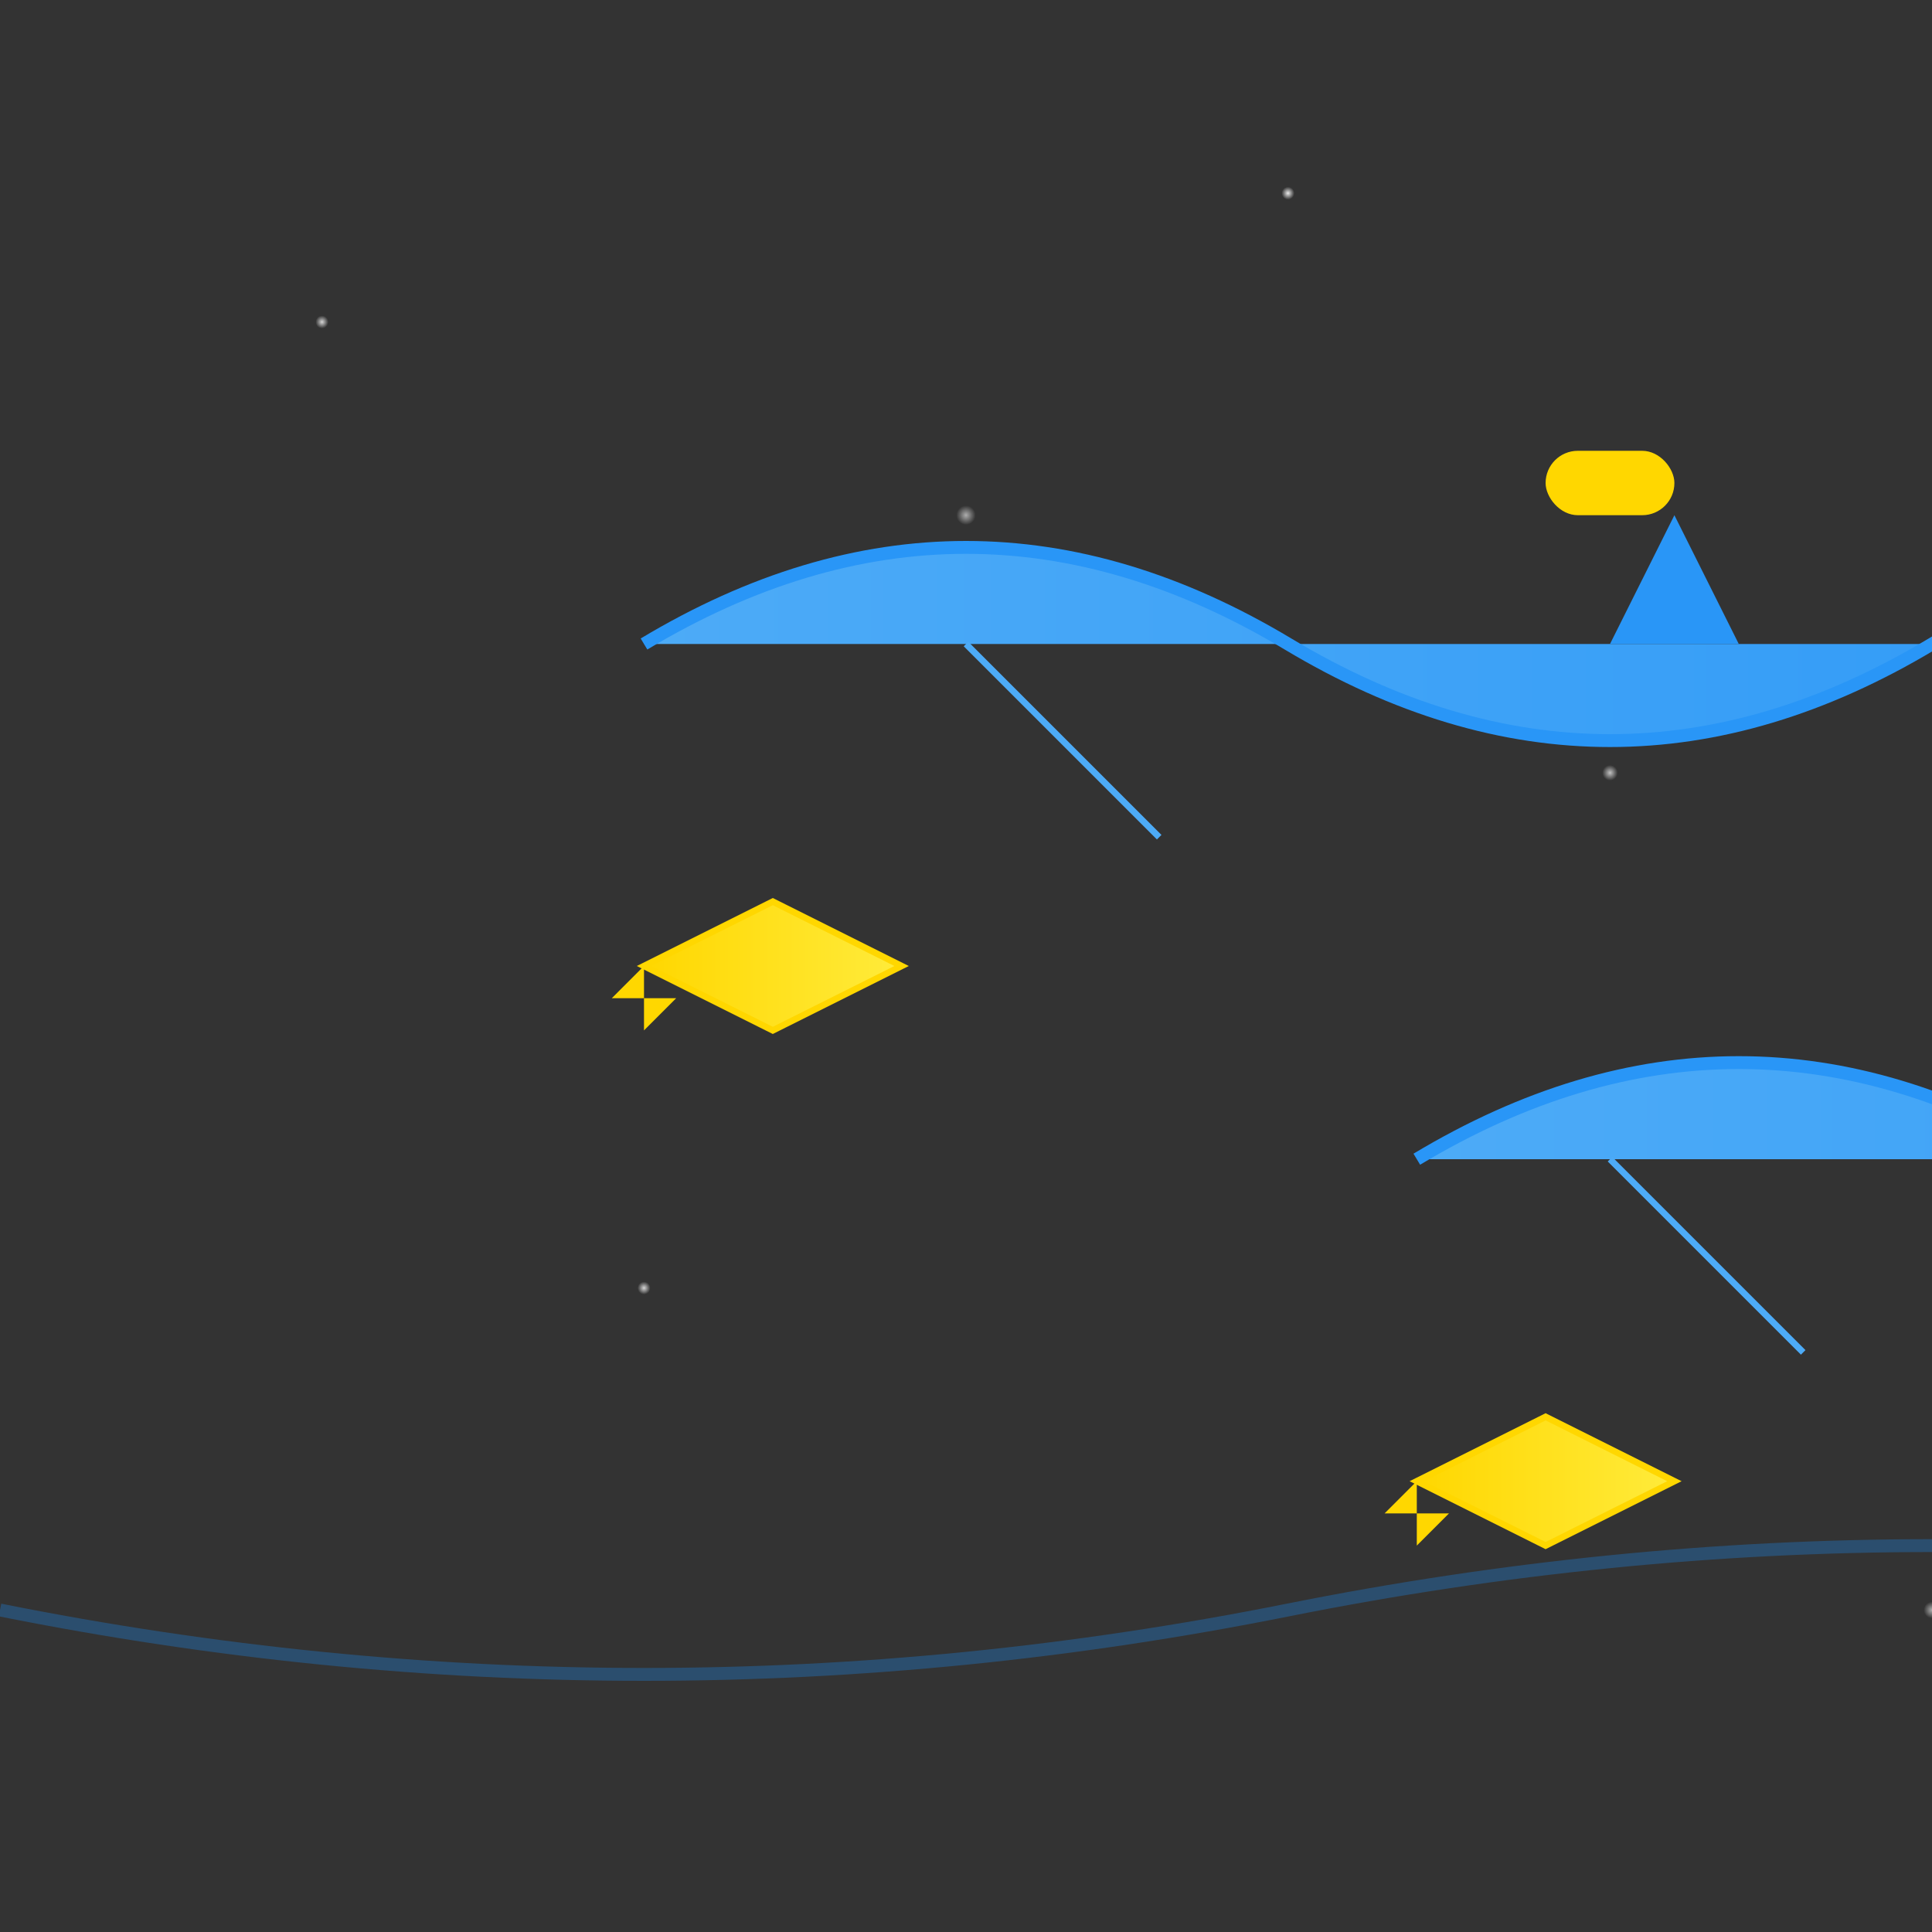 <svg viewBox="0 0 300 300" xmlns="http://www.w3.org/2000/svg">
  <rect x="0" y="0" width="300" height="300" fill="#333333" stroke="none"/>
  <defs>
    <radialGradient id="starGrad" cx="50%" cy="50%" r="50%">
      <stop offset="0%" stop-color="#fff" stop-opacity="1"/>
      <stop offset="100%" stop-color="#fff" stop-opacity="0"/>
    </radialGradient>
    <linearGradient id="fishGrad" x1="0%" y1="0%" x2="100%" y2="0%">
      <stop offset="0%" stop-color="#4dabf7"/>
      <stop offset="100%" stop-color="#2996f7"/>
    </linearGradient>
    <linearGradient id="lanternGrad" x1="0%" y1="0%" x2="100%" y2="0%">
      <stop offset="0%" stop-color="#ffd700"/>
      <stop offset="100%" stop-color="#ffeb3b"/>
    </linearGradient>
  </defs>
  
  <!-- Stars -->
  <g id="stars">
    <circle cx="50" cy="50" r="1" fill="url(#starGrad)" opacity="0.8"/>
    <circle cx="150" cy="80" r="1.5" fill="url(#starGrad)" opacity="0.6"/>
    <circle cx="200" cy="30" r="1" fill="url(#starGrad)" opacity="0.9"/>
    <circle cx="250" cy="120" r="1.2" fill="url(#starGrad)" opacity="0.7"/>
    <circle cx="100" cy="200" r="1" fill="url(#starGrad)" opacity="0.8"/>
    <circle cx="300" cy="250" r="1.3" fill="url(#starGrad)" opacity="0.6"/>
  </g>

  <!-- Fish 1 -->
  <g transform="translate(100,100)">
    <path d="M0,0 Q50,-30 100,0 Q150,30 200,0 Q250,-30 300,0" fill="url(#fishGrad)" stroke="#2996f7" stroke-width="2"/>
    <path d="M150,0 L160,-20 L170,0" fill="#2996f7"/>
    <rect x="140" y="-30" width="20" height="10" rx="5" fill="#ffd700"/>
  </g>

  <!-- Fish 2 -->
  <g transform="translate(220,180)">
    <path d="M0,0 Q50,-30 100,0 Q150,30 200,0 Q250,-30 300,0" fill="url(#fishGrad)" stroke="#2996f7" stroke-width="2"/>
    <path d="M150,0 L160,-20 L170,0" fill="#2996f7"/>
    <rect x="140" y="-30" width="20" height="10" rx="5" fill="#ffd700"/>
  </g>

  <!-- Lanterns -->
  <g id="lanterns">
    <path d="M100,150 L120,140 L140,150 L120,160 Z" fill="url(#lanternGrad)" stroke="#ffd700" stroke-width="1"/>
    <path d="M100,150 L95,155 L105,155 L100,160 Z" fill="#ffd700"/>
    
    <path d="M220,230 L240,220 L260,230 L240,240 Z" fill="url(#lanternGrad)" stroke="#ffd700" stroke-width="1"/>
    <path d="M220,230 L215,235 L225,235 L220,240 Z" fill="#ffd700"/>
  </g>

  <!-- Connecting lines -->
  <g id="connections">
    <path d="M150,100 C160,110 170,120 180,130" stroke="#4dabf7" stroke-width="1"/>
    <path d="M250,180 C260,190 270,200 280,210" stroke="#4dabf7" stroke-width="1"/>
  </g>

  <!-- Waves -->
  <g id="waves">
    <path d="M0,250 Q100,270 200,250 Q300,230 400,250" fill="none" stroke="#1a8cf8" stroke-width="2" opacity="0.3"/>
  </g>
</svg>